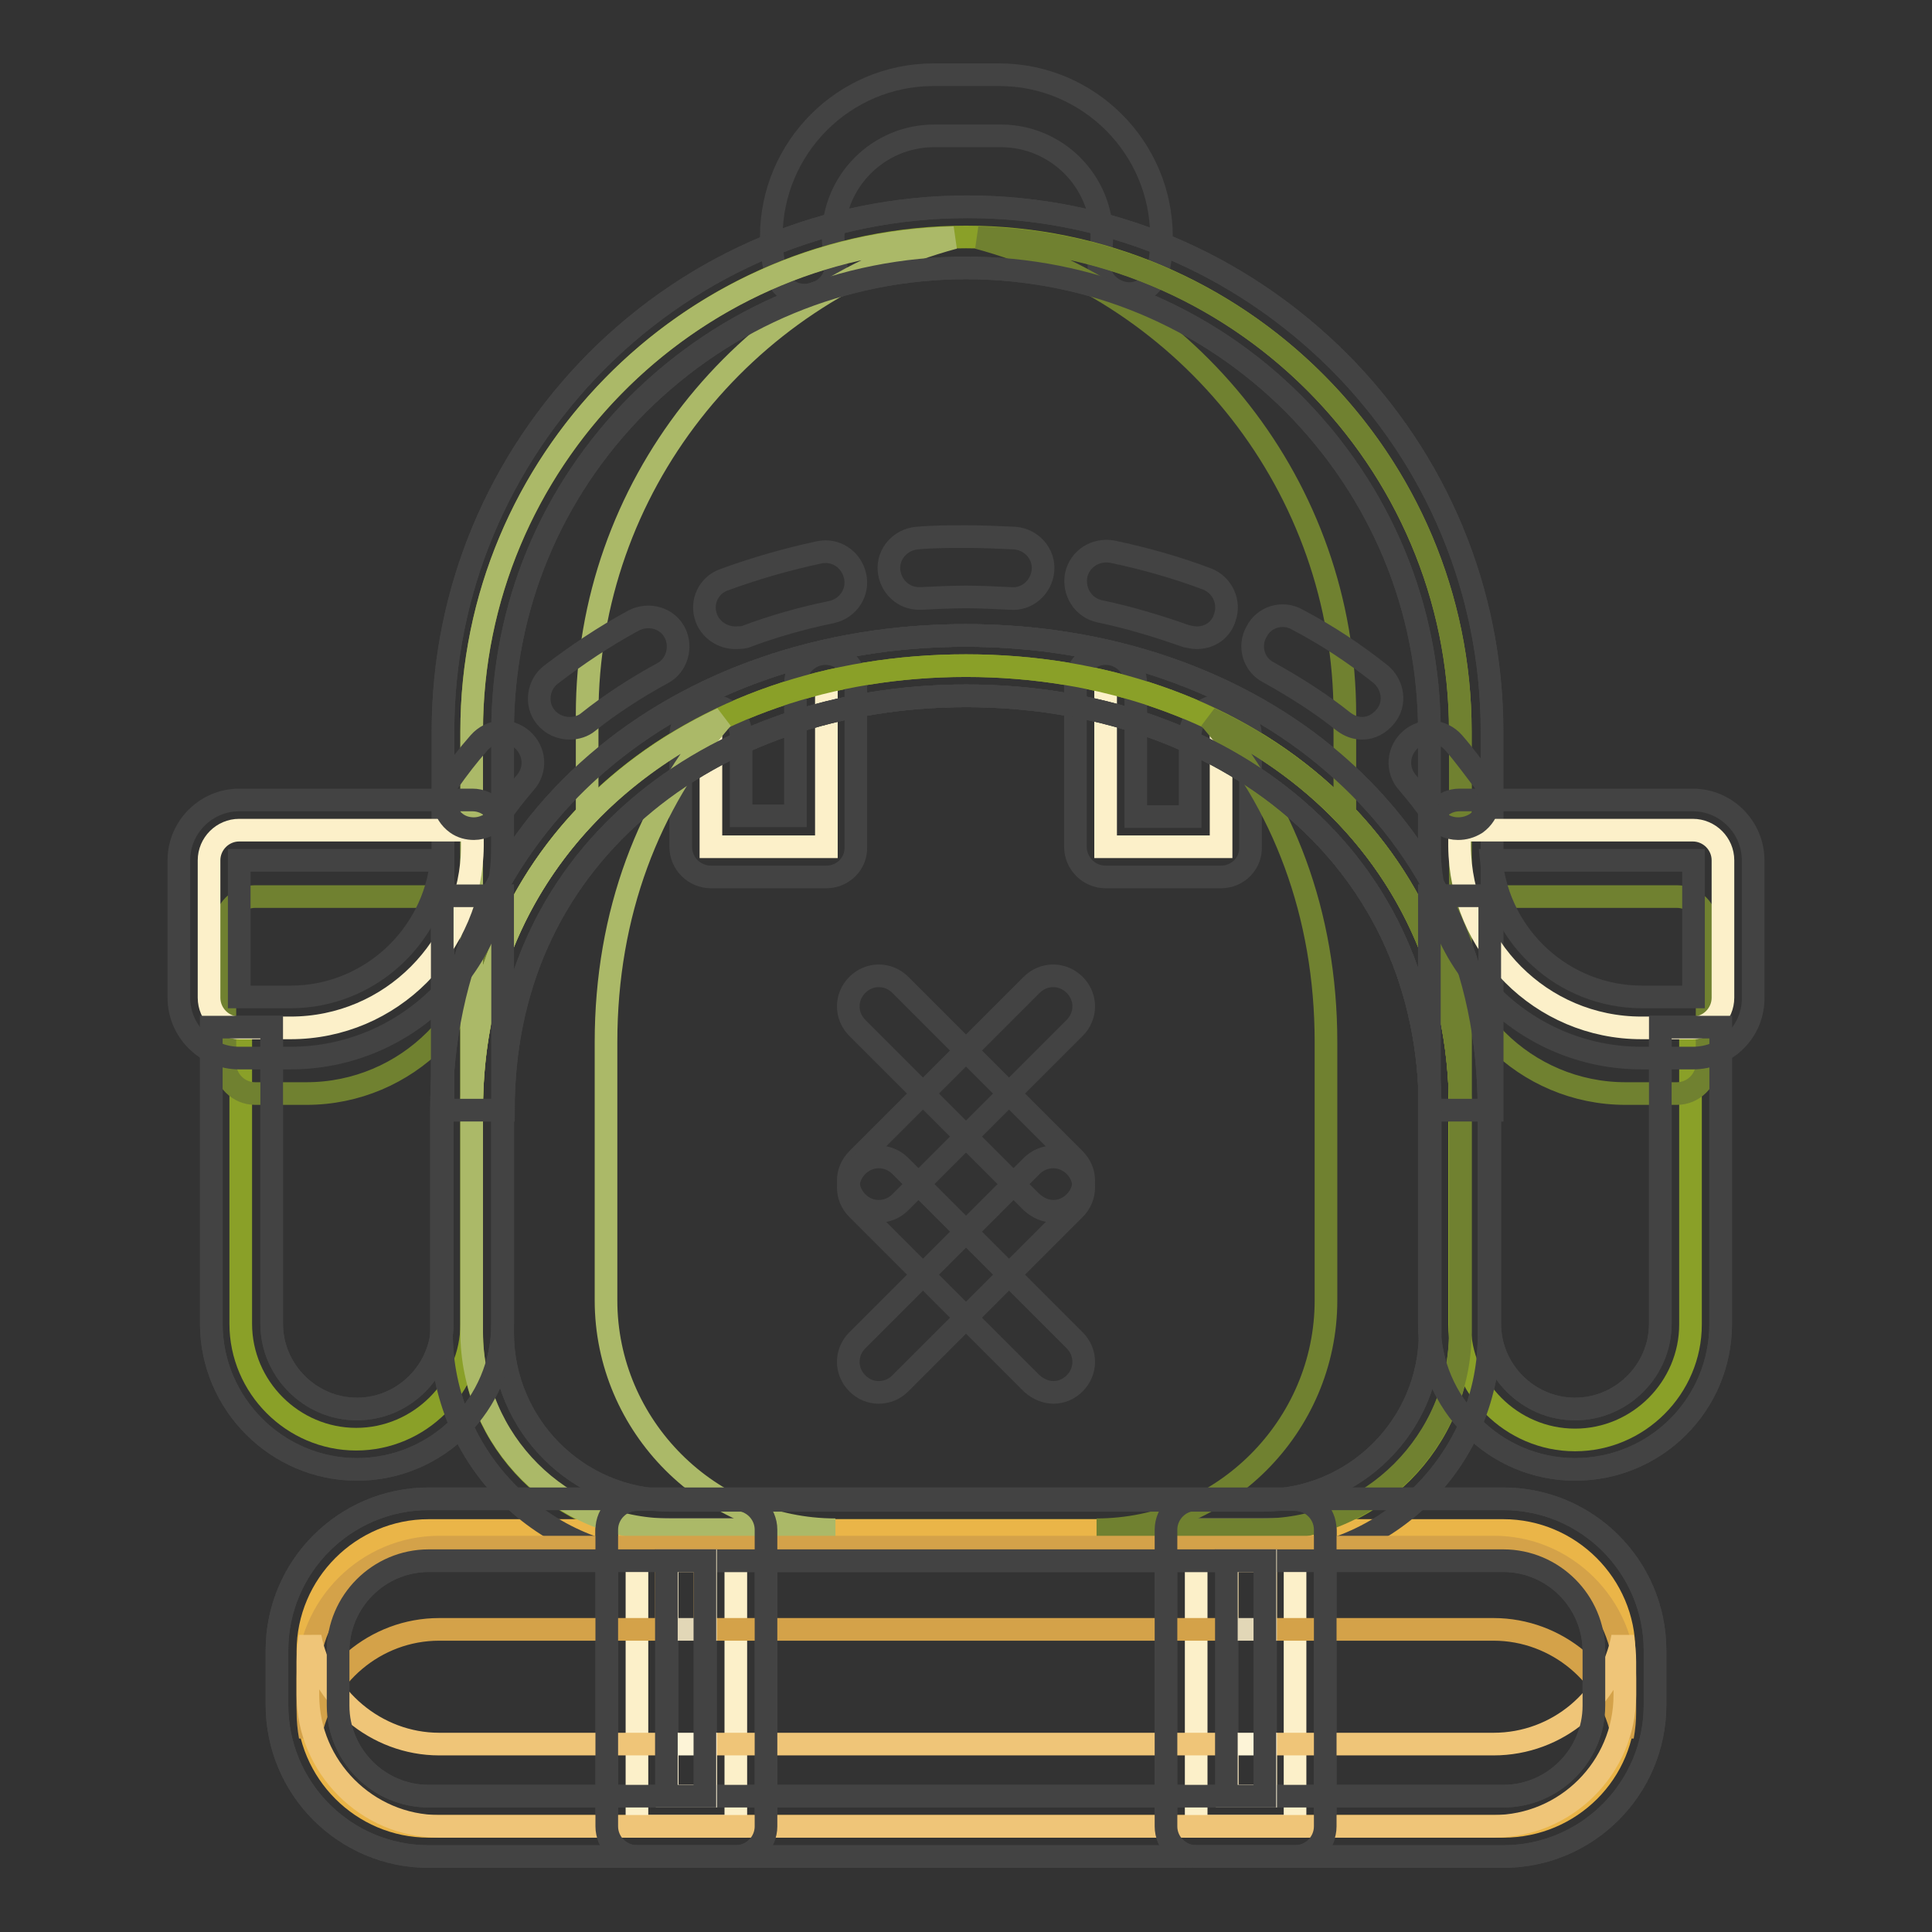 <?xml version="1.0" encoding="utf-8"?>
<!-- Svg Vector Icons : http://www.onlinewebfonts.com/icon -->
<!DOCTYPE svg PUBLIC "-//W3C//DTD SVG 1.1//EN" "http://www.w3.org/Graphics/SVG/1.1/DTD/svg11.dtd">
<svg version="1.1" xmlns="http://www.w3.org/2000/svg" xmlns:xlink="http://www.w3.org/1999/xlink" x="0px" y="0px" viewBox="0 0 256 256" enable-background="new 0 0 256 256" xml:space="preserve">
<rect x="0" y="0" width="256" height="256" fill="#333333" stroke="none"/>
<g> <path stroke-width="3" fill-opacity="0" stroke="#8aa028"  d="M193.5,147.1v29.5c0,14.4-11.8,26.2-26.2,26.2H88.7c-14.4,0-26.2-11.8-26.2-26.2v-29.5 c0-36,29.5-58.9,65.5-58.9C164,88.2,193.5,111.1,193.5,147.1"/> <path stroke-width="3" fill-opacity="0" stroke="#434343"  d="M167.3,206.8H88.7c-16.6,0-30.2-13.5-30.2-30.2v-29.5c0-9.3,1.9-18.1,5.5-26.1c3.5-7.6,8.6-14.3,15.1-19.9 c12.7-10.9,30-16.9,48.8-16.9s36.2,6,48.8,16.9c6.5,5.6,11.6,12.3,15.1,19.9c3.7,8,5.5,16.7,5.5,26.1v29.5 C197.5,193.2,183.9,206.8,167.3,206.8L167.3,206.8z M128,92.2c-16.9,0-32.4,5.3-43.6,15c-11.7,10.1-17.8,23.9-17.8,39.9v29.5 c0,12.2,9.9,22.2,22.2,22.2h78.5c12.2,0,22.2-9.9,22.2-22.2v-29.5c0-16-6.2-29.9-17.8-39.9C160.4,97.5,144.9,92.2,128,92.2 L128,92.2z"/> <path stroke-width="3" fill-opacity="0" stroke="#fcf0c9"  d="M109.5,90.6v21.6H94.2V97.5"/> <path stroke-width="3" fill-opacity="0" stroke="#434343"  d="M109.5,116.2H94.2c-2.2,0-4-1.8-4-4V97.5c0-2.2,1.8-4,4-4c2.2,0,4,1.8,4,4v10.6h7.2V90.6c0-2.2,1.8-4,4-4 c2.2,0,4,1.8,4,4v21.6C113.5,114.4,111.7,116.2,109.5,116.2z"/> <path stroke-width="3" fill-opacity="0" stroke="#fcf0c9"  d="M161.8,97.5v14.7h-15.3V90.6"/> <path stroke-width="3" fill-opacity="0" stroke="#434343"  d="M161.8,116.2h-15.3c-2.2,0-4-1.8-4-4V90.6c0-2.2,1.8-4,4-4c2.2,0,4,1.8,4,4v17.6h7.2V97.5c0-2.2,1.8-4,4-4 c2.2,0,4,1.8,4,4v14.7C165.8,114.4,164,116.2,161.8,116.2L161.8,116.2z"/> <path stroke-width="3" fill-opacity="0" stroke="#eab548"  d="M199.2,242H56.8c-8.8,0-16-7.2-16-16v-7.2c0-8.8,7.2-16,16-16h142.4c8.8,0,16,7.2,16,16v7.2 C215.3,234.8,208.1,242,199.2,242z"/> <path stroke-width="3" fill-opacity="0" stroke="#434343"  d="M199.2,246H56.8c-11.1,0-20.1-9-20.1-20.1v-7.2c0-11.1,9-20.1,20.1-20.1h142.4c11.1,0,20.1,9,20.1,20.1v7.2 C219.3,237,210.3,246,199.2,246z M56.8,206.8c-6.6,0-12,5.4-12,12v7.2c0,6.6,5.4,12,12,12h142.4c6.6,0,12-5.4,12-12v-7.2 c0-6.6-5.4-12-12-12H56.8z M106.6,39.1c-1.9,0-3.5-1.3-3.9-3.2c-0.3-1.5-0.5-3-0.5-4.5c0-11.8,9.6-21.5,21.5-21.5h8.7 c11.8,0,21.5,9.6,21.5,21.5c0,1.5-0.1,2.9-0.4,4.3c-0.5,2.2-2.6,3.6-4.7,3.1c-2.2-0.5-3.6-2.6-3.1-4.7c0.2-0.9,0.3-1.8,0.3-2.7 c0-7.4-6-13.4-13.4-13.4h-8.8c-7.4,0-13.4,6-13.4,13.4c0,0.9,0.1,1.9,0.3,2.8c0.5,2.2-0.9,4.3-3.1,4.8 C107.1,39.1,106.8,39.1,106.6,39.1z M116.4,160.5c-1,0-2-0.4-2.8-1.2c-1.6-1.6-1.6-4.1,0-5.7l23.1-23.1c1.6-1.6,4.1-1.6,5.7,0 c1.6,1.6,1.6,4.1,0,5.7l-23.1,23.1C118.5,160.1,117.5,160.5,116.4,160.5z"/> <path stroke-width="3" fill-opacity="0" stroke="#434343"  d="M139.6,160.5c-1,0-2-0.4-2.9-1.2l-23.1-23.1c-1.6-1.6-1.6-4.1,0-5.7c1.6-1.6,4.1-1.6,5.7,0l23.1,23.1 c1.6,1.6,1.6,4.1,0,5.7C141.6,160.1,140.6,160.5,139.6,160.5z"/> <path stroke-width="3" fill-opacity="0" stroke="#434343"  d="M116.4,184.5c-1,0-2-0.4-2.8-1.2c-1.6-1.6-1.6-4.1,0-5.7l23.1-23.1c1.6-1.6,4.1-1.6,5.7,0 c1.6,1.6,1.6,4.1,0,5.7l-23.1,23.1C118.5,184.1,117.5,184.5,116.4,184.5z"/> <path stroke-width="3" fill-opacity="0" stroke="#434343"  d="M139.6,184.5c-1,0-2-0.4-2.9-1.2l-23.1-23.1c-1.6-1.6-1.6-4.1,0-5.7c1.6-1.6,4.1-1.6,5.7,0l23.1,23.1 c1.6,1.6,1.6,4.1,0,5.7C141.6,184.1,140.6,184.5,139.6,184.5z"/> <path stroke-width="3" fill-opacity="0" stroke="#8aa028"  d="M62.5,118.7v56.7c0,8.4-6.9,15.3-15.3,15.3c-8.4,0-15.3-6.9-15.3-15.3v-39.3"/> <path stroke-width="3" fill-opacity="0" stroke="#434343"  d="M47.3,194.7c-10.6,0-19.3-8.7-19.3-19.3v-39.3h8v39.3c0,6.2,5.1,11.3,11.3,11.3s11.3-5.1,11.3-11.3v-56.7h8 v56.7C66.6,186.1,57.9,194.7,47.3,194.7z"/> <path stroke-width="3" fill-opacity="0" stroke="#8aa028"  d="M224,136.2v39.3c0,8.4-6.9,15.3-15.3,15.3s-15.3-6.9-15.3-15.3v-56.7"/> <path stroke-width="3" fill-opacity="0" stroke="#434343"  d="M208.7,194.7c-10.6,0-19.3-8.7-19.3-19.3v-56.7h8v56.7c0,6.2,5.1,11.3,11.3,11.3s11.3-5.1,11.3-11.3v-39.3 h8v39.3C228,186.1,219.4,194.7,208.7,194.7L208.7,194.7z"/> <path stroke-width="3" fill-opacity="0" stroke="#708130"  d="M215.4,144.9h6.8c2.2,0,4-1.8,4-4v-18.1c0-2.2-1.8-4-4-4h-30.9v2.1C191.3,134.1,202.1,144.9,215.4,144.9 L215.4,144.9z M40.6,144.9h-6.8c-2.2,0-4-1.8-4-4v-18.1c0-2.2,1.8-4,4-4h30.9v2.1C64.7,134.1,53.9,144.9,40.6,144.9L40.6,144.9z"/> <path stroke-width="3" fill-opacity="0" stroke="#fcf0c9"  d="M84.4,202.7h13.1V242H84.4V202.7z"/> <path stroke-width="3" fill-opacity="0" stroke="#434343"  d="M97.5,246H84.4c-2.2,0-4-1.8-4-4v-39.3c0-2.2,1.8-4,4-4h13.1c2.2,0,4,1.8,4,4V242 C101.5,244.2,99.7,246,97.5,246z M88.4,238h5.1v-31.2h-5.1V238z"/> <path stroke-width="3" fill-opacity="0" stroke="#fcf0c9"  d="M158.5,202.7h13.1V242h-13.1V202.7z"/> <path stroke-width="3" fill-opacity="0" stroke="#434343"  d="M171.6,246h-13.1c-2.2,0-4-1.8-4-4v-39.3c0-2.2,1.8-4,4-4h13.1c2.2,0,4,1.8,4,4V242 C175.7,244.2,173.9,246,171.6,246z M162.6,238h5.1v-31.2h-5.1V238z"/> <path stroke-width="3" fill-opacity="0" stroke="#8aa028"  d="M193.5,96.9c0-36-29.5-65.5-65.5-65.5S62.5,60.9,62.5,96.9v50.2c0-36,29.5-58.9,65.5-58.9 s65.5,22.9,65.5,58.9V96.9z"/> <path stroke-width="3" fill-opacity="0" stroke="#434343"  d="M197.5,147.1h-8c0-16-6.2-29.9-17.8-39.9c-11.2-9.7-26.7-15-43.6-15c-16.9,0-32.4,5.3-43.6,15 c-11.7,10.1-17.8,23.9-17.8,39.9h-8V96.9c0-18.5,7.3-35.9,20.4-49.1c13.1-13.1,30.6-20.4,49.1-20.4c18.5,0,35.9,7.3,49.1,20.4 c13.1,13.1,20.4,30.6,20.4,49.1V147.1L197.5,147.1z M128,84.2c18.8,0,36.2,6,48.8,16.9c5.1,4.4,9.3,9.5,12.6,15.1V96.9 c0-16.3-6.4-31.7-18-43.4c-11.6-11.6-27-18-43.4-18c-16.3,0-31.7,6.4-43.4,18c-11.6,11.6-18,27-18,43.4v19.3 c3.3-5.6,7.5-10.7,12.6-15.1C91.8,90.2,109.2,84.2,128,84.2L128,84.2z"/> <path stroke-width="3" fill-opacity="0" stroke="#708130"  d="M160.3,95.2c9.7,11.2,15.4,25.8,15.4,42.9v34.2c0,16.7-13.7,30.4-30.4,30.4h22c14.4,0,26.2-11.8,26.2-26.2 v-29.5C193.5,122.8,180.1,104.5,160.3,95.2L160.3,95.2z"/> <path stroke-width="3" fill-opacity="0" stroke="#708130"  d="M193.5,96.9c0-35.5-28.6-64.6-63.9-65.4c27.9,7.5,48.6,33,48.6,63.2v13.2c9.5,9.9,15.3,23.3,15.3,39.2V96.9 L193.5,96.9z"/> <path stroke-width="3" fill-opacity="0" stroke="#abb968"  d="M95.7,95.2C86,106.4,80.3,121,80.3,138.1v34.2c0,16.7,13.7,30.4,30.4,30.4h-22c-14.4,0-26.2-11.8-26.2-26.2 v-29.5C62.5,122.8,76,104.5,95.7,95.2z"/> <path stroke-width="3" fill-opacity="0" stroke="#abb968"  d="M62.5,96.9c0-35.5,28.6-64.6,63.9-65.4c-27.9,7.5-48.6,33-48.6,63.2v13.2c-9.5,9.9-15.3,23.3-15.3,39.2 V96.9z"/> <path stroke-width="3" fill-opacity="0" stroke="#434343"  d="M197.5,147.1h-8c0-16-6.2-29.9-17.8-39.9c-11.2-9.7-26.7-15-43.6-15c-16.9,0-32.4,5.3-43.6,15 c-11.7,10.1-17.8,23.9-17.8,39.9h-8V96.9c0-18.5,7.3-35.9,20.4-49.1c13.1-13.1,30.6-20.4,49.1-20.4c18.5,0,35.9,7.3,49.1,20.4 c13.1,13.1,20.4,30.6,20.4,49.1V147.1L197.5,147.1z M128,84.2c18.8,0,36.2,6,48.8,16.9c5.1,4.4,9.3,9.5,12.6,15.1V96.9 c0-16.3-6.4-31.7-18-43.4c-11.6-11.6-27-18-43.4-18c-16.3,0-31.7,6.4-43.4,18c-11.6,11.6-18,27-18,43.4v19.3 c3.3-5.6,7.5-10.7,12.6-15.1C91.8,90.2,109.2,84.2,128,84.2L128,84.2z"/> <path stroke-width="3" fill-opacity="0" stroke="#434343"  d="M167.3,206.8H88.7c-16.6,0-30.2-13.5-30.2-30.2v-29.5c0-9.3,1.9-18.1,5.5-26.1c3.5-7.6,8.6-14.3,15.1-19.9 c12.7-10.9,30-16.9,48.8-16.9s36.2,6,48.8,16.9c6.5,5.6,11.6,12.3,15.1,19.9c3.7,8,5.5,16.7,5.5,26.1v29.5 C197.5,193.2,183.9,206.8,167.3,206.8L167.3,206.8z M128,92.2c-16.9,0-32.4,5.3-43.6,15c-11.7,10.1-17.8,23.9-17.8,39.9v29.5 c0,12.2,9.9,22.2,22.2,22.2h78.5c12.2,0,22.2-9.9,22.2-22.2v-29.5c0-16-6.2-29.9-17.8-39.9C160.4,97.5,144.9,92.2,128,92.2 L128,92.2z"/> <path stroke-width="3" fill-opacity="0" stroke="#d4a249"  d="M215.3,222.4v4.4c0,1.1-0.1,2.2-0.3,3.3c-1.5-8.1-8.7-14.2-17.1-14.2h-30.2v-9.1h-5.1v9.1H93.4v-9.1h-5.1 v9.1H58.2c-8.5,0-15.6,6.2-17.1,14.2c-0.2-1.1-0.3-2.2-0.3-3.3v-4.4c0-9.6,7.9-17.4,17.4-17.4h139.6 C207.4,204.9,215.3,212.8,215.3,222.4L215.3,222.4z"/> <path stroke-width="3" fill-opacity="0" stroke="#efc578"  d="M215.3,220.2v4.4c0,9.6-7.8,17.4-17.4,17.4H58.2c-9.6,0-17.4-7.9-17.4-17.4v-4.4c0-1.1,0.1-2.2,0.3-3.3 c1.5,8,8.7,14.2,17.1,14.2h30.2v6.9h5.1v-6.9h69.1v6.9h5.1v-6.9h30.2c8.5,0,15.6-6.1,17.1-14.2C215.2,218,215.3,219.1,215.3,220.2z "/> <path stroke-width="3" fill-opacity="0" stroke="#434343"  d="M199.2,246H56.8c-11.1,0-20.1-9-20.1-20.1v-7.2c0-11.1,9-20.1,20.1-20.1h142.4c11.1,0,20.1,9,20.1,20.1v7.2 C219.3,237,210.3,246,199.2,246z M56.8,206.8c-6.6,0-12,5.4-12,12v7.2c0,6.6,5.4,12,12,12h142.4c6.6,0,12-5.4,12-12v-7.2 c0-6.6-5.4-12-12-12H56.8z"/> <path stroke-width="3" fill-opacity="0" stroke="#fcf0c9"  d="M217.5,136.2h6.8c2.2,0,4-1.8,4-4V114c0-2.2-1.8-4-4-4h-30.9v2.1C193.5,125.4,204.2,136.2,217.5,136.2z"/> <path stroke-width="3" fill-opacity="0" stroke="#434343"  d="M224.3,140.2h-6.8c-15.5,0-28.1-12.6-28.1-28.1V110c0-2.2,1.8-4,4-4h30.9c4.4,0,8,3.6,8,8v18.1 C232.4,136.6,228.8,140.2,224.3,140.2L224.3,140.2z M197.6,114c1,10.2,9.6,18.1,20,18.1h6.8V114H197.6z"/> <path stroke-width="3" fill-opacity="0" stroke="#434343"  d="M208.7,194.7c-10.6,0-19.3-8.7-19.3-19.3v-56.7h8v56.7c0,6.2,5.1,11.3,11.3,11.3s11.3-5.1,11.3-11.3v-39.3 h8v39.3C228,186.1,219.4,194.7,208.7,194.7L208.7,194.7z"/> <path stroke-width="3" fill-opacity="0" stroke="#fcf0c9"  d="M38.5,136.2h-6.8c-2.2,0-4-1.8-4-4V114c0-2.2,1.8-4,4-4h30.9v2.1C62.5,125.4,51.8,136.2,38.5,136.2z"/> <path stroke-width="3" fill-opacity="0" stroke="#434343"  d="M38.5,140.2h-6.8c-4.4,0-8-3.6-8-8V114c0-4.4,3.6-8,8-8h30.9c2.2,0,4,1.8,4,4v2.1 C66.6,127.6,54,140.2,38.5,140.2L38.5,140.2z M31.7,114v18.1h6.8c10.4,0,19-8,20-18.1H31.7L31.7,114z"/> <path stroke-width="3" fill-opacity="0" stroke="#434343"  d="M47.3,194.7c-10.6,0-19.3-8.7-19.3-19.3v-39.3h8v39.3c0,6.2,5.1,11.3,11.3,11.3s11.3-5.1,11.3-11.3v-56.7h8 v56.7C66.6,186.1,57.9,194.7,47.3,194.7z"/> <path stroke-width="3" fill-opacity="0" stroke="#434343"  d="M62.8,109.8c-0.8,0-1.6-0.2-2.3-0.7c-1.8-1.3-2.3-3.8-1-5.6c1.2-1.7,2.5-3.4,4-5.1c1.5-1.7,4-1.9,5.7-0.4 c1.7,1.5,1.9,4,0.4,5.7c-1.2,1.4-2.4,2.9-3.4,4.4C65.3,109.2,64,109.8,62.8,109.8z M180.5,96.5c-0.9,0-1.7-0.3-2.5-0.9 c-3-2.4-6.3-4.5-9.9-6.5c-2-1-2.7-3.5-1.6-5.4c1-2,3.5-2.7,5.4-1.6c4,2.1,7.6,4.5,11,7.2c1.7,1.4,2.1,3.9,0.7,5.6 C182.8,95.9,181.7,96.5,180.5,96.5z M75.5,96.5c-1.2,0-2.4-0.5-3.2-1.5c-1.4-1.7-1-4.3,0.7-5.6c3.4-2.6,7.1-5.1,11-7.2 c2-1,4.4-0.3,5.4,1.6c1,1.9,0.3,4.4-1.6,5.4c-3.5,1.9-6.9,4.1-9.9,6.5C77.3,96.2,76.4,96.5,75.5,96.5z M97.4,84.5 c-1.6,0-3.2-1-3.8-2.6c-0.8-2.1,0.3-4.4,2.4-5.1c4.1-1.5,8.3-2.7,12.5-3.6c2.2-0.5,4.3,0.9,4.8,3.1c0.5,2.2-0.9,4.3-3.1,4.8 c-3.9,0.8-7.8,1.9-11.5,3.3C98.3,84.5,97.8,84.5,97.4,84.5z M158.6,84.5c-0.5,0-0.9-0.1-1.4-0.2c-3.7-1.3-7.6-2.5-11.5-3.3 c-2.2-0.5-3.5-2.6-3.1-4.8c0.5-2.2,2.6-3.5,4.8-3.1c4.3,0.9,8.5,2.1,12.5,3.6c2.1,0.8,3.1,3.1,2.4,5.1 C161.8,83.5,160.3,84.5,158.6,84.5z M121.8,79.3c-2.1,0-3.8-1.6-4-3.7c-0.2-2.2,1.5-4.1,3.7-4.3c2.2-0.2,4.4-0.2,6.5-0.2 c2.1,0,4.4,0.1,6.5,0.2c2.2,0.2,3.9,2.1,3.7,4.3c-0.2,2.2-2.1,3.9-4.3,3.7c-2-0.1-4-0.2-5.9-0.2c-2,0-4,0.1-6,0.2 C122,79.3,121.8,79.3,121.8,79.3z M193.2,109.8c-1.3,0-2.5-0.6-3.3-1.7c-1-1.5-2.2-3-3.4-4.4c-1.5-1.7-1.3-4.2,0.4-5.7 c1.7-1.5,4.2-1.3,5.7,0.4c1.4,1.6,2.7,3.4,4,5.1c1.3,1.8,0.8,4.3-1,5.6C194.8,109.6,194,109.8,193.2,109.8z"/> <path stroke-width="3" fill-opacity="0" stroke="#fdf4d7"  d="M162.6,231.1h5.1v6.9h-5.1V231.1z"/> <path stroke-width="3" fill-opacity="0" stroke="#e2d7b7"  d="M162.6,206.8h5.1v9.1h-5.1V206.8z"/> <path stroke-width="3" fill-opacity="0" stroke="#fdf4d7"  d="M88.4,231.1h5.1v6.9h-5.1V231.1z"/> <path stroke-width="3" fill-opacity="0" stroke="#e2d7b7"  d="M88.4,206.8h5.1v9.1h-5.1V206.8z"/> <path stroke-width="3" fill-opacity="0" stroke="#434343"  d="M171.6,198.7h-13.1c-2.2,0-4,1.8-4,4V242c0,2.2,1.8,4,4,4h13.1c2.2,0,4-1.8,4-4v-39.3 C175.6,200.5,173.8,198.7,171.6,198.7z M167.6,238h-5.1v-31.2h5.1V238L167.6,238z M97.5,198.7H84.4c-2.2,0-4,1.8-4,4V242 c0,2.2,1.8,4,4,4h13.1c2.2,0,4-1.8,4-4v-39.3C101.5,200.5,99.7,198.7,97.5,198.7z M93.4,238h-5.1v-31.2h5.1V238L93.4,238z"/></g>
</svg>